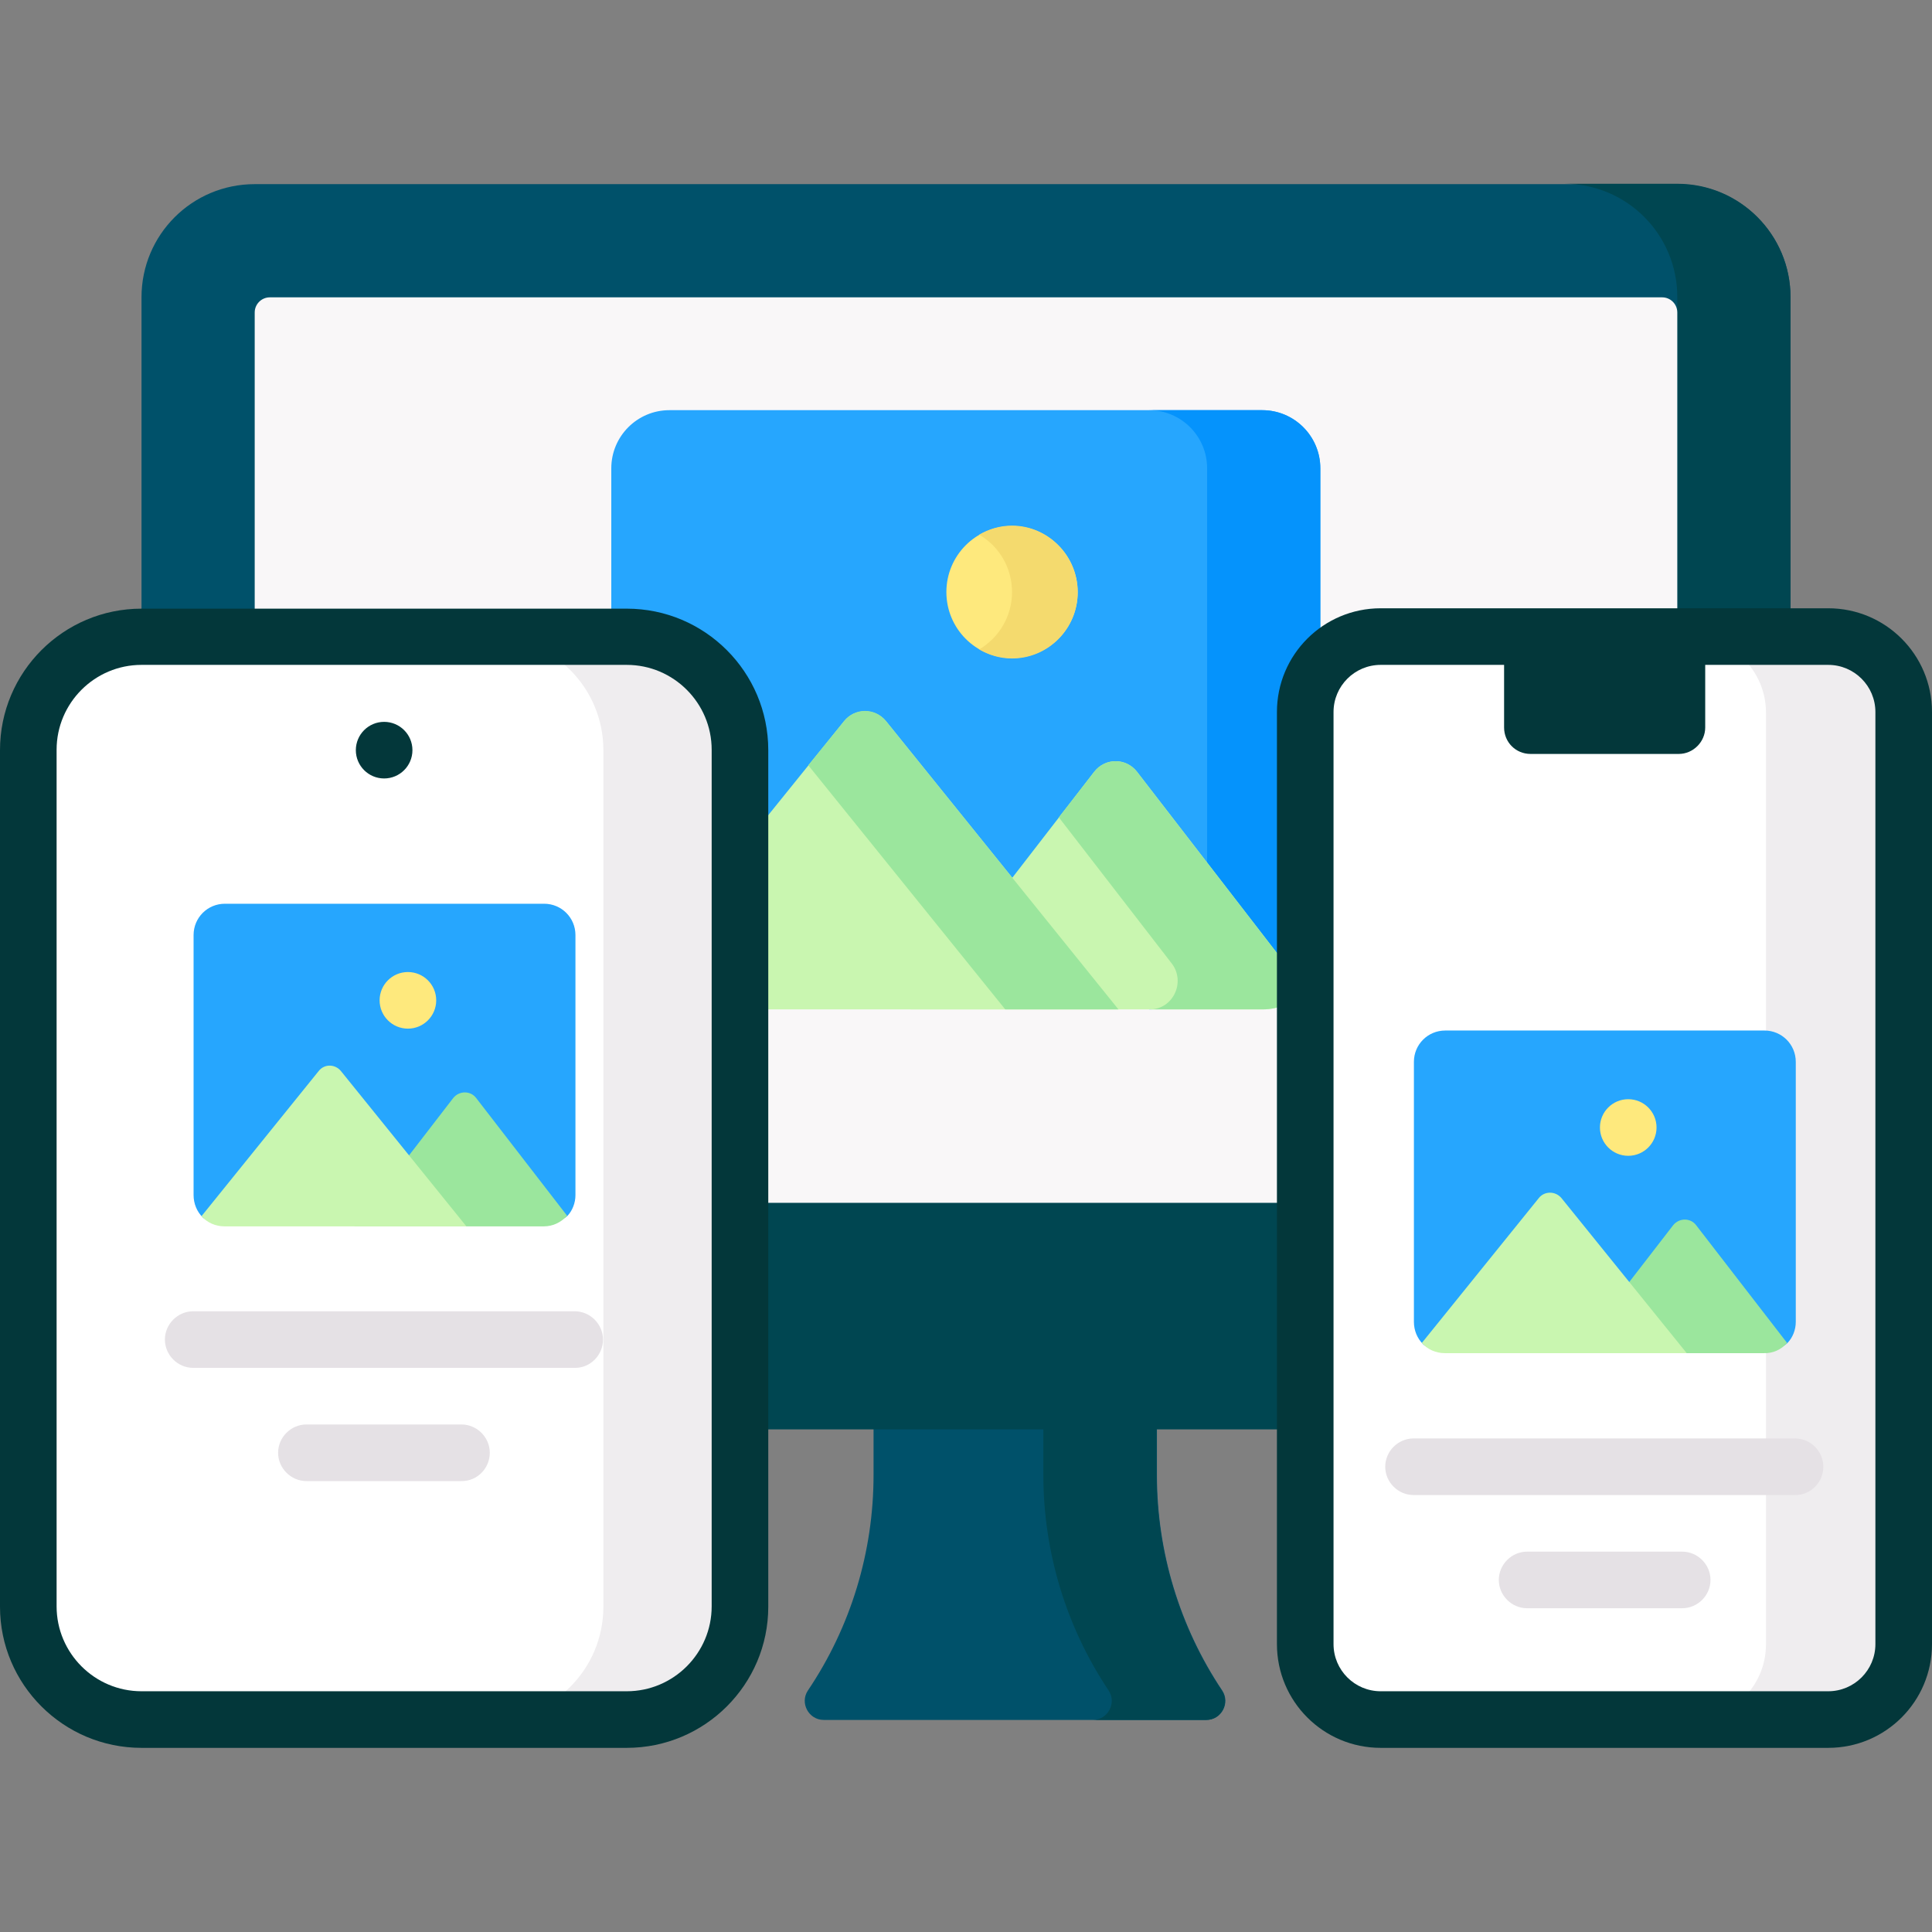 <?xml version="1.0" encoding="utf-8"?>
<!-- Generator: Adobe Illustrator 24.0.1, SVG Export Plug-In . SVG Version: 6.00 Build 0)  -->
<svg version="1.1" id="Capa_1" xmlns="http://www.w3.org/2000/svg" xmlns:xlink="http://www.w3.org/1999/xlink" x="0px" y="0px"
	 viewBox="0 0 512 512" style="enable-background:new 0 0 512 512;" xml:space="preserve">
<rect x="0" y="0" width="512" height="512" fill="#808080" stroke="none"/>
<style type="text/css">
	.st0{fill:#00516A;}
	.st1{fill:#004651;}
	.st2{fill:#F9F7F8;}
	.st3{fill:#26A6FE;}
	.st4{fill:#0593FC;}
	.st5{fill:#C9F6B0;}
	.st6{fill:#9BE69D;}
	.st7{fill:#FEE97D;}
	.st8{fill:#F4DA6E;}
	.st9{fill:#FFFFFF;}
	.st10{fill:#EFEDEF;}
	.st11{fill:#03373A;}
	.st12{fill:#E5E1E5;}
</style>
<g>
	<path class="st0" d="M231.5,390.9v-32.5h75.1v32.5c0,20.3,6,40.2,17.3,57.1c2.2,3.3-0.2,7.8-4.2,7.8H218.3c-4,0-6.4-4.5-4.2-7.8
		C225.5,431.1,231.5,411.2,231.5,390.9L231.5,390.9z"/>
	<path class="st1" d="M323.8,448c-11.3-16.9-17.3-36.8-17.3-57.1v-32.5h-30v32.5c0,20.3,6,40.2,17.3,57.1c2.2,3.3-0.2,7.8-4.2,7.8
		h30C323.7,455.8,326,451.3,323.8,448L323.8,448z"/>
	<g>
		<g>
			<path class="st0" d="M474.5,318.8h-437v-240c0-16.6,13.4-30,30-30h377c16.6,0,30,13.4,30,30V318.8z"/>
			<path class="st1" d="M444.5,48.7h-30c16.6,0,30,13.4,30,30v240h30v-240C474.5,62.2,461.1,48.7,444.5,48.7z"/>
			<path class="st2" d="M67.5,318.8v-236c0-2.2,1.8-4,4-4h369c2.2,0,4,1.8,4,4v236H67.5z"/>
		</g>
		<path class="st1" d="M37.5,318.8h437v60h-437V318.8z"/>
		<g>
			<g>
				<path class="st3" d="M334.4,260.2l-156,4.8c-4.3,0-9.1,0.7-11.9-2c-2.8-2.8-4.5-6.6-4.5-10.9v-128c0-8.5,6.9-15.4,15.4-15.4
					h157.1c8.5,0,15.4,6.9,15.4,15.4v128c0,4-1.5,7.6-3.9,10.3C343.2,265.6,339,260.2,334.4,260.2L334.4,260.2z"/>
				<path class="st4" d="M334.5,108.7h-30c8.5,0,15.4,6.9,15.4,15.4v128c0,8.5-6.9,15.4-15.4,15.4l29.9-7.3c8.5,0,15.5,0.4,15.5-8.1
					v-128C349.9,115.6,343,108.7,334.5,108.7L334.5,108.7z"/>
				<path class="st5" d="M346,262.4l-44.7-57.9c-2.9-3.7-8.4-3.7-11.3,0l-48.7,63h93.3C339.1,267.5,343.2,265.5,346,262.4L346,262.4
					z"/>
				<path class="st6" d="M301.3,204.5c-2.9-3.7-8.4-3.7-11.3,0l-9.4,12.1l29.9,38.7c3.8,4.9,0.4,12.2-5.8,12.2c0,0-0.1,0-0.1,0h30
					c4.5,0,8.6-2,11.4-5.1L301.3,204.5z"/>
				<path class="st5" d="M223.7,191.1l-57.6,71.4c2.8,3.1,6.8,5,11.3,5h119l-61.6-76.4C231.9,187.6,226.5,187.6,223.7,191.1
					L223.7,191.1z"/>
				<path class="st6" d="M234.8,191.1c-2.9-3.6-8.2-3.6-11.1,0l-9.5,11.7l52.2,64.7h30L234.8,191.1z"/>
			</g>
			<ellipse class="st7" cx="268.2" cy="156.9" rx="17.4" ry="17.5"/>
			<path class="st8" d="M268.2,139.3c-3.2,0-6.1,0.9-8.7,2.4c5.2,3,8.7,8.7,8.7,15.2s-3.5,12.1-8.7,15.2c2.6,1.5,5.5,2.4,8.7,2.4
				c9.6,0,17.4-7.9,17.4-17.5S277.8,139.3,268.2,139.3z"/>
		</g>
	</g>
	<g>
		<g>
			<path class="st9" d="M484.5,455.8H365.9c-11,0-20-9-20-20v-247c0-11,9-20,20-20h118.6c11,0,20,9,20,20v247
				C504.5,446.8,495.5,455.8,484.5,455.8z"/>
			<path class="st10" d="M484.5,168.8H448c11,0,20,9,20,20v247c0,11-9,20-20,20h36.5c11,0,20-9,20-20v-247
				C504.5,177.7,495.5,168.8,484.5,168.8z"/>
			<path class="st11" d="M484.5,463.2H365.9c-15.2,0-27.5-12.3-27.5-27.5v-247c0-15.2,12.3-27.5,27.5-27.5h118.6
				c15.2,0,27.5,12.3,27.5,27.5v247C512,450.9,499.7,463.2,484.5,463.2z M365.9,176.2c-6.9,0-12.5,5.6-12.5,12.5v247
				c0,6.9,5.6,12.5,12.5,12.5h118.6c6.9,0,12.5-5.6,12.5-12.5v-247c0-6.9-5.6-12.5-12.5-12.5H365.9z"/>
		</g>
		<path class="st11" d="M444.9,199.8h-39.3c-3.9,0-7-3.1-7-7v-24h53.3v24C451.9,196.6,448.7,199.8,444.9,199.8z"/>
		<g>
			<g>
				<path class="st3" d="M467.3,357.3l-83.9,0c-2.3,0-4.8,0.4-6.3-1.1c-1.5-1.5-2.4-3.6-2.4-5.9v-68.9c0-4.6,3.7-8.3,8.3-8.3h84.6
					c4.6,0,8.3,3.7,8.3,8.3v68.9c0,2.1-0.8,4.1-2.1,5.5C472.1,357.6,469.7,357.3,467.3,357.3L467.3,357.3z"/>
				<path class="st6" d="M473.6,355.9l-24.1-31.2c-1.5-2-4.5-2-6.1,0l-26.2,33.9h50.2C469.9,358.7,472.1,357.6,473.6,355.9z"/>
				<path class="st5" d="M407.8,317.5l-31,38.4c1.5,1.7,3.7,2.7,6.1,2.7h64.1l-33.2-41.1C412.2,315.6,409.3,315.6,407.8,317.5z"/>
			</g>
			<circle class="st7" cx="431.5" cy="298.8" r="7.5"/>
		</g>
		<g>
			<path class="st12" d="M475.8,396.2H374.6c-4.1,0-7.5-3.4-7.5-7.5s3.4-7.5,7.5-7.5h101.1c4.1,0,7.5,3.4,7.5,7.5
				S479.9,396.2,475.8,396.2L475.8,396.2z"/>
		</g>
		<g>
			<path class="st12" d="M445.8,426.2h-41.1c-4.1,0-7.5-3.4-7.5-7.5s3.4-7.5,7.5-7.5h41.1c4.1,0,7.5,3.4,7.5,7.5
				S449.9,426.2,445.8,426.2z"/>
		</g>
	</g>
	<g>
		<g>
			<g>
				<path class="st9" d="M166.1,455.8H37.5c-16.6,0-30-13.4-30-30v-227c0-16.6,13.4-30,30-30h128.6c16.6,0,30,13.4,30,30v227
					C196.1,442.3,182.7,455.8,166.1,455.8z"/>
				<circle class="st11" cx="101.8" cy="198.8" r="7.5"/>
				<path class="st10" d="M166.1,168.8h-36.2c16.6,0,30,13.4,30,30v227c0,16.6-13.4,30-30,30h36.2c16.6,0,30-13.4,30-30v-227
					C196.1,182.2,182.7,168.8,166.1,168.8z"/>
				<path class="st11" d="M166.1,463.2H37.5C16.8,463.2,0,446.4,0,425.8v-227c0-20.7,16.8-37.5,37.5-37.5h128.6
					c20.7,0,37.5,16.8,37.5,37.5v227C203.6,446.4,186.8,463.2,166.1,463.2z M37.5,176.2c-12.4,0-22.5,10.1-22.5,22.5v227
					c0,12.4,10.1,22.5,22.5,22.5h128.6c12.4,0,22.5-10.1,22.5-22.5v-227c0-12.4-10.1-22.5-22.5-22.5H37.5z"/>
			</g>
		</g>
		<g>
			<g>
				<path class="st3" d="M143.5,323.1l-83,0.2c-2.3,0-5.3,0.8-6.8-0.7c-1.5-1.5-2.4-3.6-2.4-5.9v-68.9c0-4.6,3.7-8.3,8.3-8.3h84.6
					c4.6,0,8.3,3.7,8.3,8.3v68.9c0,2.1-0.8,4.1-2.1,5.5C148.7,323.9,145.9,323.1,143.5,323.1L143.5,323.1z"/>
				<path class="st6" d="M150.3,322.2l-24.1-31.2c-1.5-2-4.5-2-6.1,0L93.9,325h50.2C146.6,325,148.7,323.9,150.3,322.2L150.3,322.2z
					"/>
				<path class="st5" d="M84.4,283.9l-31,38.4c1.5,1.7,3.7,2.7,6.1,2.7h64.1l-33.2-41.1C88.8,281.9,85.9,281.9,84.4,283.9
					L84.4,283.9z"/>
			</g>
			<circle class="st7" cx="108.1" cy="265.1" r="7.5"/>
		</g>
		<g>
			<path class="st12" d="M152.4,362.5H51.2c-4.1,0-7.5-3.4-7.5-7.5s3.4-7.5,7.5-7.5h101.1c4.1,0,7.5,3.4,7.5,7.5
				S156.5,362.5,152.4,362.5z"/>
		</g>
		<g>
			<path class="st12" d="M122.4,392.5H81.2c-4.1,0-7.5-3.4-7.5-7.5s3.4-7.5,7.5-7.5h41.1c4.1,0,7.5,3.4,7.5,7.5
				S126.5,392.5,122.4,392.5z"/>
		</g>
	</g>
</g>
</svg>
